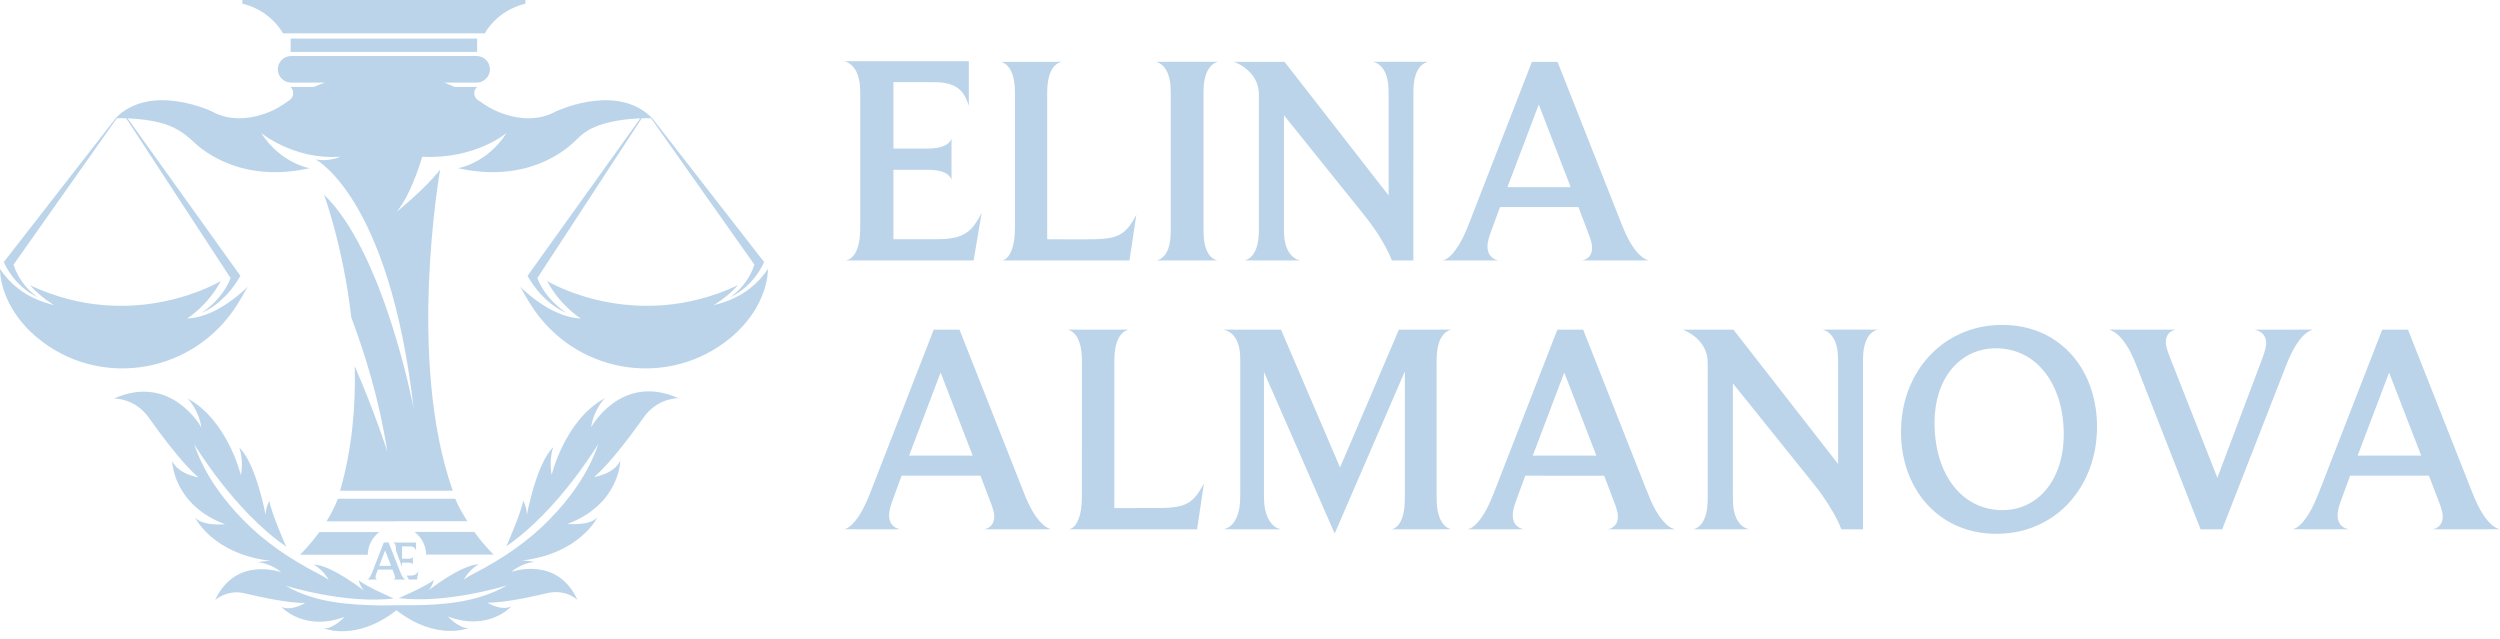 <svg width="270" height="69" viewBox="0 0 270 69" fill="none" xmlns="http://www.w3.org/2000/svg">
<path d="M261.489 49.203H254.625C255.757 46.214 256.891 43.226 258.023 40.237C259.182 43.224 260.334 46.214 261.489 49.203ZM250.756 52.379C250.233 53.722 249.724 55.107 248.819 56.248C248.494 56.636 248.115 57.038 247.605 57.16C249.634 57.174 251.663 57.174 253.692 57.16C253.3 57.107 252.92 56.9 252.704 56.564C252.467 56.195 252.423 55.735 252.482 55.309C252.55 54.824 252.718 54.361 252.885 53.902C253.192 53.059 253.507 52.219 253.813 51.375C256.65 51.368 259.488 51.378 262.325 51.37C262.726 52.396 263.11 53.431 263.505 54.459C263.704 55.034 263.93 55.656 263.754 56.267C263.632 56.741 263.197 57.1 262.714 57.158C263.649 57.181 264.584 57.163 265.518 57.169C267.012 57.161 268.507 57.182 270 57.158C269.592 57.083 269.252 56.819 268.959 56.541C268.396 55.988 267.982 55.305 267.627 54.606C267.1 53.533 266.713 52.4 266.26 51.295C264.196 46.065 262.129 40.836 260.065 35.605C259.137 35.604 258.208 35.604 257.279 35.605C255.105 41.196 252.93 46.788 250.756 52.379ZM172.406 49.203C170.117 49.203 167.83 49.204 165.541 49.203C166.674 46.214 167.808 43.225 168.94 40.236C170.097 43.224 171.251 46.214 172.406 49.203ZM161.85 51.919C161.281 53.358 160.781 54.858 159.843 56.111C159.495 56.551 159.09 57.02 158.522 57.158C158.997 57.177 159.473 57.166 159.948 57.169C161.501 57.158 163.055 57.191 164.608 57.15C164.184 57.111 163.78 56.862 163.574 56.487C163.366 56.112 163.342 55.663 163.407 55.248C163.501 54.675 163.72 54.134 163.915 53.59C164.187 52.851 164.461 52.114 164.729 51.375C167.57 51.373 170.413 51.369 173.253 51.377C173.651 52.458 174.074 53.528 174.474 54.609C174.65 55.127 174.827 55.689 174.679 56.237C174.563 56.722 174.124 57.11 173.625 57.15C174.411 57.189 175.199 57.159 175.985 57.169C177.629 57.16 179.274 57.187 180.918 57.154C180.344 57.043 179.909 56.605 179.543 56.181C179.012 55.54 178.617 54.801 178.279 54.045C177.847 53.033 177.463 52.003 177.053 50.982C175.03 45.857 173.004 40.732 170.983 35.606C170.053 35.604 169.124 35.604 168.195 35.605C166.081 41.043 163.965 46.48 161.85 51.919ZM105.05 49.203C102.761 49.203 100.474 49.204 98.185 49.203C99.318 46.214 100.452 43.225 101.585 40.236C102.741 43.224 103.895 46.214 105.05 49.203ZM94.406 52.145C94.02 53.128 93.663 54.128 93.155 55.057C92.842 55.632 92.483 56.193 92.011 56.652C91.77 56.877 91.496 57.088 91.167 57.161C93.025 57.177 94.884 57.163 96.743 57.169C96.918 57.171 97.092 57.158 97.267 57.144C96.802 57.121 96.365 56.822 96.172 56.398C96.006 56.04 95.991 55.63 96.052 55.246C96.14 54.706 96.34 54.195 96.525 53.683C96.809 52.913 97.092 52.143 97.377 51.372C100.214 51.372 103.052 51.374 105.889 51.372C106.288 52.411 106.681 53.452 107.077 54.492C107.272 55.057 107.488 55.669 107.314 56.268C107.19 56.743 106.75 57.116 106.259 57.15C107.155 57.19 108.054 57.159 108.952 57.169C110.488 57.159 112.024 57.188 113.559 57.153C113.252 57.11 112.99 56.931 112.75 56.747C112.254 56.337 111.873 55.808 111.545 55.261C111.126 54.561 110.809 53.809 110.515 53.051C108.219 47.236 105.92 41.421 103.627 35.606C102.698 35.604 101.768 35.605 100.84 35.605C98.696 41.118 96.551 46.631 94.406 52.145ZM229.742 37.413C230.377 38.434 230.765 39.577 231.207 40.688C233.36 46.181 235.511 51.675 237.663 57.169C238.44 57.168 239.218 57.17 239.996 57.167C242.263 51.35 244.534 45.535 246.802 39.719C247.127 38.872 247.482 38.032 247.969 37.262C248.418 36.572 248.969 35.853 249.789 35.599C247.693 35.61 245.596 35.604 243.499 35.603C243.869 35.688 244.245 35.855 244.475 36.172C244.77 36.564 244.801 37.094 244.691 37.558C244.513 38.297 244.212 39 243.952 39.712C242.46 43.675 240.968 47.637 239.476 51.599C237.969 47.776 236.464 43.953 234.958 40.13C234.677 39.401 234.371 38.682 234.114 37.944C233.937 37.435 233.805 36.865 234.017 36.345C234.171 35.933 234.582 35.676 235.003 35.603C232.599 35.604 230.195 35.61 227.791 35.6C228.668 35.891 229.266 36.66 229.742 37.413ZM182.986 36.312C183.772 36.912 184.347 37.824 184.414 38.824C184.452 39.568 184.423 40.314 184.432 41.059V52.567C184.408 53.804 184.561 55.13 183.962 56.266C183.731 56.696 183.341 57.078 182.841 57.156C183.411 57.181 183.981 57.164 184.551 57.169C186.017 57.156 187.484 57.193 188.95 57.149C188.443 57.097 188.019 56.75 187.74 56.341C187.36 55.777 187.216 55.09 187.169 54.421C187.137 53.826 187.155 53.229 187.151 52.633C187.151 48.888 187.151 45.144 187.151 41.4C189.8 44.696 192.449 47.992 195.097 51.289C195.701 52.046 196.327 52.789 196.874 53.592C197.657 54.712 198.371 55.893 198.872 57.169C199.649 57.168 200.427 57.169 201.204 57.168C201.203 51.099 201.204 45.028 201.204 38.958C201.207 38.128 201.274 37.26 201.675 36.516C201.908 36.074 202.31 35.71 202.806 35.599C200.818 35.609 198.831 35.608 196.843 35.6C197.572 35.778 198.072 36.429 198.279 37.121C198.506 37.815 198.521 38.554 198.516 39.278C198.516 42.888 198.517 46.499 198.516 50.11C194.749 45.275 190.983 40.438 187.214 35.604C185.403 35.605 183.591 35.605 181.78 35.604C182.207 35.793 182.614 36.027 182.986 36.312ZM133.35 36.401C133.845 37.101 133.944 37.99 133.947 38.824C133.947 43.617 133.947 48.411 133.947 53.204C133.954 54.256 133.913 55.385 133.332 56.301C133.057 56.726 132.63 57.088 132.114 57.154C133.829 57.187 135.545 57.16 137.261 57.169C137.618 57.159 137.978 57.191 138.334 57.144C138.312 57.137 138.268 57.121 138.245 57.115L138.186 57.111C137.745 57.023 137.4 56.678 137.15 56.321C136.621 55.521 136.513 54.529 136.506 53.592C136.504 49.118 136.505 44.645 136.505 40.172C139.054 45.988 141.6 51.804 144.146 57.621C146.673 51.784 149.195 45.945 151.724 40.108C151.724 44.431 151.724 48.755 151.724 53.079C151.724 54.096 151.753 55.154 151.361 56.114C151.165 56.591 150.808 57.066 150.273 57.169C152.438 57.156 154.604 57.192 156.768 57.151C156.223 57.08 155.828 56.625 155.594 56.161C155.165 55.286 155.148 54.287 155.156 53.334V39.982C155.165 38.934 155.08 37.844 155.471 36.848C155.687 36.272 156.131 35.737 156.754 35.599C154.862 35.611 152.969 35.602 151.077 35.604C148.956 40.563 146.858 45.532 144.726 50.487C142.599 45.527 140.476 40.566 138.351 35.606C136.271 35.599 134.19 35.614 132.11 35.598C132.605 35.702 133.062 35.982 133.35 36.401ZM116.46 36.677C116.801 37.45 116.849 38.312 116.85 39.145C116.848 43.979 116.853 48.815 116.846 53.65C116.83 54.542 116.764 55.464 116.388 56.286C116.201 56.675 115.908 57.084 115.452 57.158C116.438 57.181 117.424 57.162 118.41 57.169H129.283C129.531 55.518 129.779 53.867 130.026 52.217C129.717 52.753 129.425 53.307 128.996 53.76C128.637 54.154 128.168 54.443 127.656 54.596C126.836 54.843 125.969 54.851 125.119 54.866C123.529 54.875 121.937 54.868 120.346 54.869C120.346 49.586 120.345 44.302 120.346 39.019C120.352 38.182 120.416 37.313 120.796 36.552C121.019 36.1 121.41 35.709 121.915 35.597C119.72 35.61 117.525 35.608 115.329 35.598C115.858 35.746 116.248 36.186 116.46 36.677ZM218.889 38.487C220.468 39.396 221.579 40.965 222.185 42.659C222.682 44.029 222.888 45.494 222.886 46.947C222.88 48.283 222.671 49.63 222.168 50.873C221.751 51.906 221.12 52.864 220.279 53.602C219.39 54.387 218.265 54.9 217.087 55.044C215.694 55.215 214.24 54.956 213.015 54.263C211.409 53.368 210.276 51.791 209.659 50.084C209.135 48.653 208.926 47.121 208.933 45.603C208.94 44.272 209.154 42.928 209.671 41.697C210.115 40.635 210.797 39.66 211.7 38.939C212.553 38.251 213.601 37.809 214.688 37.669C216.127 37.486 217.631 37.755 218.889 38.487ZM208.599 38.208C206.866 39.951 205.79 42.288 205.446 44.71C205.043 47.547 205.503 50.567 207.034 53.021C208.153 54.839 209.885 56.278 211.895 57.011C213.562 57.628 215.383 57.78 217.141 57.551C219.455 57.26 221.664 56.172 223.275 54.482C225.039 52.662 226.09 50.218 226.383 47.714C226.707 44.938 226.226 42.007 224.722 39.622C223.571 37.772 221.774 36.331 219.705 35.641C218.18 35.122 216.536 34.985 214.938 35.162C212.561 35.418 210.275 36.498 208.599 38.208ZM166.187 11.287C167.335 14.26 168.485 17.234 169.632 20.208C167.356 20.208 165.08 20.208 162.805 20.208C163.932 17.234 165.058 14.259 166.187 11.287ZM158.111 25.419C157.762 26.141 157.368 26.852 156.826 27.448C156.548 27.744 156.225 28.035 155.818 28.127C157.271 28.134 158.725 28.128 160.178 28.13C160.749 28.123 161.321 28.147 161.89 28.115C161.361 28.077 160.874 27.692 160.73 27.178C160.533 26.552 160.725 25.896 160.925 25.296C161.275 24.317 161.641 23.342 162 22.365C164.823 22.366 167.646 22.365 170.47 22.366C170.778 23.178 171.086 23.989 171.395 24.802C171.579 25.289 171.782 25.772 171.892 26.282C171.988 26.684 171.974 27.132 171.775 27.503C171.591 27.85 171.223 28.075 170.84 28.126C172.083 28.137 173.325 28.127 174.569 28.13C175.747 28.126 176.925 28.141 178.102 28.123C177.573 28.023 177.165 27.631 176.816 27.247C176.076 26.389 175.59 25.349 175.175 24.305C172.854 18.43 170.535 12.556 168.215 6.681C167.293 6.68 166.369 6.681 165.446 6.681C163.368 12.019 161.292 17.358 159.215 22.697C158.854 23.607 158.526 24.532 158.111 25.419ZM133.338 6.695C134.132 7.027 134.863 7.55 135.36 8.26C135.759 8.827 135.963 9.522 135.96 10.214C135.961 15.079 135.96 19.943 135.96 24.808C135.955 25.613 135.894 26.453 135.521 27.183C135.289 27.638 134.882 28.051 134.354 28.122C135.616 28.142 136.877 28.126 138.137 28.13C138.914 28.123 139.691 28.147 140.467 28.117C140.193 28.089 139.937 27.972 139.72 27.805C139.26 27.457 138.984 26.919 138.839 26.37C138.6 25.483 138.681 24.557 138.667 23.651V12.445C141.523 16 144.379 19.555 147.235 23.109C147.823 23.84 148.385 24.591 148.886 25.385C149.438 26.259 149.951 27.164 150.325 28.13H152.644C152.645 22.04 152.642 15.95 152.646 9.86C152.656 9.093 152.737 8.297 153.101 7.609C153.335 7.161 153.737 6.78 154.245 6.677C152.262 6.684 150.28 6.682 148.296 6.678C148.942 6.822 149.421 7.359 149.652 7.957C149.914 8.607 149.97 9.317 149.971 10.012V21.109C146.225 16.3 142.478 11.49 138.732 6.681C136.904 6.679 135.074 6.682 133.246 6.679L133.338 6.695ZM126.076 7.821C126.46 8.682 126.444 9.645 126.439 10.568V24.456C126.445 25.34 126.448 26.262 126.075 27.083C125.853 27.585 125.425 28.039 124.862 28.131C127.082 28.124 129.302 28.143 131.522 28.122C130.971 28.042 130.569 27.581 130.35 27.099C129.952 26.227 129.979 25.246 129.982 24.309C129.982 19.51 129.982 14.712 129.982 9.914C129.989 9.08 130.075 8.205 130.514 7.476C130.751 7.093 131.117 6.747 131.578 6.678C129.337 6.682 127.096 6.683 124.854 6.677C125.424 6.825 125.848 7.296 126.076 7.821ZM92.577 7.942C92.846 8.61 92.903 9.34 92.905 10.055C92.904 14.733 92.905 19.412 92.905 24.091C92.909 25.082 92.908 26.111 92.515 27.039C92.304 27.536 91.918 28.025 91.359 28.129C95.956 28.133 100.555 28.13 105.152 28.13C105.44 26.409 105.737 24.688 106.021 22.965C105.735 23.548 105.418 24.126 104.978 24.608C104.547 25.091 103.969 25.43 103.347 25.599C102.394 25.864 101.396 25.835 100.416 25.837C99.108 25.837 97.8 25.837 96.492 25.837C96.491 23.338 96.492 20.838 96.492 18.339C97.732 18.338 98.973 18.338 100.214 18.339C100.838 18.344 101.484 18.391 102.055 18.665C102.37 18.812 102.644 19.066 102.764 19.398C102.758 17.927 102.758 16.454 102.764 14.983C102.645 15.276 102.412 15.511 102.135 15.66C101.55 15.976 100.869 16.037 100.215 16.044C98.974 16.046 97.733 16.045 96.492 16.045C96.491 13.654 96.493 11.263 96.491 8.872C97.917 8.871 99.343 8.872 100.768 8.871C101.241 8.872 101.716 8.891 102.18 8.988C102.801 9.11 103.412 9.387 103.835 9.871C104.232 10.31 104.448 10.873 104.635 11.425C104.634 9.82 104.637 8.214 104.634 6.61C100.145 6.608 95.656 6.614 91.167 6.607C91.837 6.762 92.338 7.318 92.577 7.942ZM108.107 6.679C110.293 6.681 112.478 6.682 114.664 6.678C114.156 6.773 113.766 7.175 113.543 7.623C113.167 8.375 113.101 9.233 113.095 10.061C113.095 15.322 113.095 20.583 113.095 25.844C114.563 25.845 116.03 25.844 117.498 25.845C118.188 25.842 118.882 25.835 119.568 25.743C120.092 25.67 120.62 25.537 121.073 25.256C121.843 24.785 122.3 23.973 122.725 23.204C122.478 24.846 122.231 26.488 121.984 28.13H109.099C108.803 28.129 108.507 28.138 108.211 28.117C108.487 28.101 108.709 27.91 108.877 27.707C109.157 27.359 109.311 26.927 109.418 26.499C109.587 25.781 109.617 25.04 109.617 24.306C109.616 19.559 109.617 14.811 109.616 10.064C109.61 9.306 109.553 8.531 109.261 7.823C109.054 7.308 108.662 6.826 108.107 6.679Z" fill="#BBD4EA"/>
<path d="M44.458 60.83C44.516 60.858 44.567 60.905 44.589 60.966C44.588 60.693 44.588 60.42 44.589 60.146C44.568 60.2 44.524 60.244 44.472 60.272C44.364 60.33 44.237 60.342 44.116 60.343C43.885 60.344 43.654 60.344 43.424 60.344C43.423 59.899 43.424 59.455 43.423 59.01H44.219C44.306 59.011 44.395 59.014 44.481 59.032C44.596 59.055 44.71 59.106 44.788 59.196C44.862 59.278 44.902 59.383 44.937 59.485C44.937 59.186 44.938 58.888 44.937 58.59C44.103 58.59 43.269 58.591 42.435 58.59C42.559 58.618 42.652 58.722 42.697 58.837C42.746 58.962 42.757 59.098 42.757 59.23V59.34V59.347V59.45L43.424 61.251V60.77H44.115C44.232 60.77 44.351 60.78 44.458 60.83ZM45.033 62.589C45.087 62.269 45.142 61.949 45.194 61.629C45.141 61.738 45.083 61.845 45.001 61.935C44.921 62.025 44.813 62.087 44.698 62.118C44.52 62.168 44.335 62.163 44.153 62.163H43.922L44.155 62.589H45.033ZM42.233 61.112C42.019 60.557 41.804 60.002 41.59 59.447C41.379 60.002 41.168 60.557 40.958 61.112H42.233ZM42.654 62.426C42.687 62.314 42.647 62.2 42.61 62.095C42.537 61.902 42.463 61.709 42.389 61.515C41.862 61.516 41.335 61.516 40.808 61.516C40.754 61.659 40.702 61.802 40.649 61.945C40.615 62.04 40.578 62.136 40.561 62.235C40.55 62.307 40.553 62.383 40.584 62.45C40.619 62.528 40.701 62.584 40.787 62.588C40.754 62.591 40.722 62.593 40.69 62.593C40.344 62.592 39.999 62.594 39.654 62.591C39.715 62.578 39.766 62.538 39.811 62.497C39.898 62.411 39.965 62.307 40.023 62.2C40.117 62.028 40.184 61.842 40.256 61.659C40.654 60.635 41.053 59.61 41.451 58.586C41.624 58.586 41.796 58.586 41.969 58.586C42.395 59.667 42.822 60.747 43.248 61.827C43.304 61.968 43.362 62.108 43.44 62.238C43.501 62.34 43.572 62.438 43.664 62.514C43.709 62.549 43.758 62.582 43.815 62.59C43.529 62.596 43.244 62.591 42.958 62.592C42.792 62.591 42.624 62.596 42.458 62.589C42.469 62.588 42.479 62.584 42.49 62.581C42.548 62.565 42.594 62.527 42.631 62.478C42.64 62.462 42.649 62.444 42.654 62.426ZM53.318 59.9C53.318 59.9 52.325 58.982 51.227 57.448H44.768C45.515 58.013 46.006 58.896 46.025 59.9H53.318ZM32.397 59.912H39.717C39.733 58.909 40.219 58.028 40.962 57.46H34.488C33.39 58.993 32.397 59.912 32.397 59.912ZM42.871 56.291H50.473C50.03 55.562 49.522 54.753 49.169 53.866L36.499 53.865C36.146 54.752 35.714 55.574 35.27 56.302H42.871V56.291ZM63.84 46.147C64.136 44.157 65.341 42.996 65.341 42.996C61.005 45.338 59.583 51.278 59.583 51.278C59.244 49.586 59.756 48.3 59.756 48.3C57.923 50.03 56.902 55.605 56.902 55.605C56.906 54.805 56.507 54.057 56.507 54.057C56.266 55.461 54.684 58.998 54.684 58.998C60.318 55.147 64.62 47.933 64.62 47.933C63.556 51.136 61.492 53.91 59.317 56.132C57.008 58.492 54.254 60.354 51.32 61.868C50.554 62.262 50.087 62.592 50.087 62.592C50.757 61.426 51.717 60.936 51.717 60.936C49.755 61.009 46.294 63.751 46.294 63.751C46.707 63.284 46.857 62.641 46.857 62.641C45.995 63.34 43.059 64.601 43.059 64.601C48.339 65.237 54.757 63.218 54.757 63.218C51.565 65.091 47.647 65.337 44.634 65.362C42.909 65.357 42.909 65.357 41.126 65.392C37.924 65.315 34.087 65.16 30.836 63.251C30.836 63.251 37.248 65.271 42.527 64.635C42.527 64.635 39.598 63.374 38.736 62.675C38.736 62.675 38.886 63.318 39.299 63.785C39.299 63.785 35.838 61.042 33.875 60.969C33.875 60.969 34.836 61.46 35.506 62.626C35.506 62.626 35.039 62.296 34.273 61.902C31.34 60.388 28.585 58.525 26.276 56.166C24.101 53.944 22.036 51.17 20.973 47.967C20.973 47.967 25.274 55.181 30.908 59.031C30.908 59.031 29.327 55.495 29.086 54.091C29.086 54.091 28.687 54.839 28.691 55.638C28.691 55.638 27.67 50.064 25.837 48.334C25.837 48.334 26.349 49.619 26.01 51.312C26.01 51.312 24.588 45.372 20.251 43.029C20.251 43.029 21.456 44.191 21.753 46.181C21.753 46.181 18.535 40.267 12.308 43.042C12.308 43.042 12.783 43.027 13.449 43.216C14.509 43.519 15.424 44.194 16.061 45.094C16.979 46.394 19.63 50.049 21.434 51.556C21.434 51.556 19.244 51.227 18.597 49.781C18.597 49.781 18.649 54.493 24.298 56.616C24.298 56.616 21.946 56.863 21.071 55.907C21.071 55.907 22.941 59.817 29.205 60.57C28.765 60.581 28.321 60.627 27.878 60.728C27.878 60.728 29.181 60.791 30.376 61.805C30.376 61.805 25.454 59.991 23.229 64.815C23.229 64.815 23.911 64.177 25.062 64.005C25.534 63.934 26.018 63.979 26.482 64.091C27.687 64.381 31.118 65.162 32.949 65.119C32.949 65.119 31.498 66.051 30.376 65.535C30.376 65.535 32.825 68.27 37.226 66.613C37.226 66.613 35.975 67.966 34.971 67.855C34.971 67.855 38.431 69.342 42.819 65.909C47.186 69.295 50.622 67.821 50.622 67.821C49.618 67.932 48.367 66.58 48.367 66.58C52.767 68.236 55.217 65.501 55.217 65.501C54.095 66.017 52.644 65.085 52.644 65.085C54.474 65.128 57.905 64.347 59.11 64.057C59.945 63.856 60.828 63.93 61.605 64.297C62.093 64.528 62.363 64.782 62.363 64.782C60.139 59.957 55.216 61.771 55.216 61.771C56.412 60.757 57.714 60.695 57.714 60.695C57.272 60.594 56.828 60.547 56.388 60.536C62.651 59.784 64.522 55.874 64.522 55.874C63.647 56.83 61.296 56.582 61.296 56.582C66.944 54.459 66.996 49.747 66.996 49.747C66.349 51.194 64.159 51.521 64.159 51.521C65.964 50.015 68.615 46.359 69.532 45.06C70.168 44.16 71.083 43.485 72.144 43.182C72.809 42.993 73.285 43.008 73.285 43.008C67.057 40.233 63.84 46.147 63.84 46.147ZM30.552 3.599H35.36H47.558H52.366C52.366 3.599 53.566 1.173 56.748 0.391V0H47.558H35.36H26.17V0.391C29.353 1.173 30.552 3.599 30.552 3.599ZM31.387 4.172V5.607H34.552H48.367H51.531V4.172H48.367H34.552H31.387ZM25.117 33.649C25.615 32.955 26.288 31.809 26.75 30.968C26.75 30.968 23.545 34.293 20.209 34.397C20.209 34.397 22.439 33.028 23.847 30.349C23.847 30.349 14.439 36.066 3.235 30.802C4.506 32.219 5.884 32.965 5.884 32.965C2.412 32.147 0.837 30.262 0 29.05C-0.004 29.28 -0.027 33.115 4.045 36.488C10.521 41.854 20.196 40.514 25.117 33.649ZM0.413 28.298C0.413 28.298 1.4 30.852 4.128 32.13C4.128 32.13 2.271 31.026 1.458 28.588L12.622 12.77C12.809 12.765 13.164 12.762 13.628 12.777L24.903 30.033C23.994 32.437 21.733 33.809 21.733 33.809C24.51 32.642 25.959 29.785 25.959 29.785L13.784 12.782C14.798 12.821 16.252 12.952 17.619 13.341C18.844 13.69 19.934 14.393 20.853 15.273C22.201 16.565 26.36 19.74 33.447 18.166C33.447 18.166 30.322 17.674 28.208 14.358C28.208 14.358 31.707 17.281 36.758 16.927C36.758 16.927 35.48 17.507 34.087 17.217C34.087 17.217 42.041 21.262 44.672 44.096C44.672 44.096 41.482 27.255 34.997 21.03C34.997 21.03 37.06 26.612 37.94 34.283C39.428 38.235 40.986 43.285 41.826 48.752C41.826 48.752 40.446 44.448 38.313 39.548C38.421 43.84 38.036 48.477 36.73 52.997H48.901C43.885 38.852 47.536 18.32 47.536 18.32C45.91 20.41 42.815 22.887 42.815 22.887C44.44 21.03 45.601 16.927 45.601 16.927C51.329 17.237 54.711 14.358 54.711 14.358C52.596 17.674 49.471 18.166 49.471 18.166C56.892 19.815 61.103 16.256 62.237 15.104C62.74 14.594 63.304 14.139 63.952 13.836C65.634 13.048 67.795 12.833 69.152 12.782L56.977 29.785C56.977 29.785 58.426 32.642 61.203 33.809C61.203 33.809 58.942 32.437 58.033 30.033L69.308 12.776C69.781 12.762 70.136 12.766 70.314 12.771L81.478 28.588C80.665 31.026 78.808 32.13 78.808 32.13C81.536 30.852 82.523 28.298 82.523 28.298L70.447 12.775C70.323 12.646 70.195 12.526 70.064 12.413L70.053 12.402L70.056 12.405C66.215 9.067 59.998 12.051 59.998 12.051C57.792 13.276 55.37 12.701 53.889 12.115C53.183 11.834 52.532 11.44 51.912 11.002C51.875 10.976 51.762 10.902 51.616 10.807C51.12 10.483 51.077 9.771 51.531 9.389H49.086C48.712 9.217 48.341 9.064 47.974 8.919H51.48C52.268 8.919 52.914 8.274 52.914 7.485C52.914 6.696 52.268 6.051 51.48 6.051H47.688H35.23H31.439C30.65 6.051 30.005 6.696 30.005 7.485C30.005 8.274 30.65 8.919 31.439 8.919H35.08C34.69 9.064 34.297 9.217 33.905 9.389H31.387C31.803 9.79 31.753 10.47 31.282 10.806C31.149 10.901 31.044 10.976 31.007 11.002C30.386 11.44 29.736 11.834 29.03 12.115C27.549 12.701 25.126 13.276 22.921 12.051C22.921 12.051 16.263 8.855 12.471 12.775C12.471 12.775 12.482 12.775 12.489 12.774L12.489 12.775L0.413 28.298ZM78.891 36.488C72.415 41.854 62.74 40.514 57.818 33.649C57.321 32.955 56.649 31.809 56.186 30.968C56.186 30.968 59.391 34.293 62.727 34.397C62.727 34.397 60.497 33.028 59.089 30.349C59.089 30.349 68.497 36.066 79.701 30.802C78.43 32.219 77.052 32.965 77.052 32.965C80.524 32.147 82.099 30.262 82.936 29.05C82.941 29.28 82.963 33.115 78.891 36.488Z" fill="#BBD4EA"/>
</svg>
